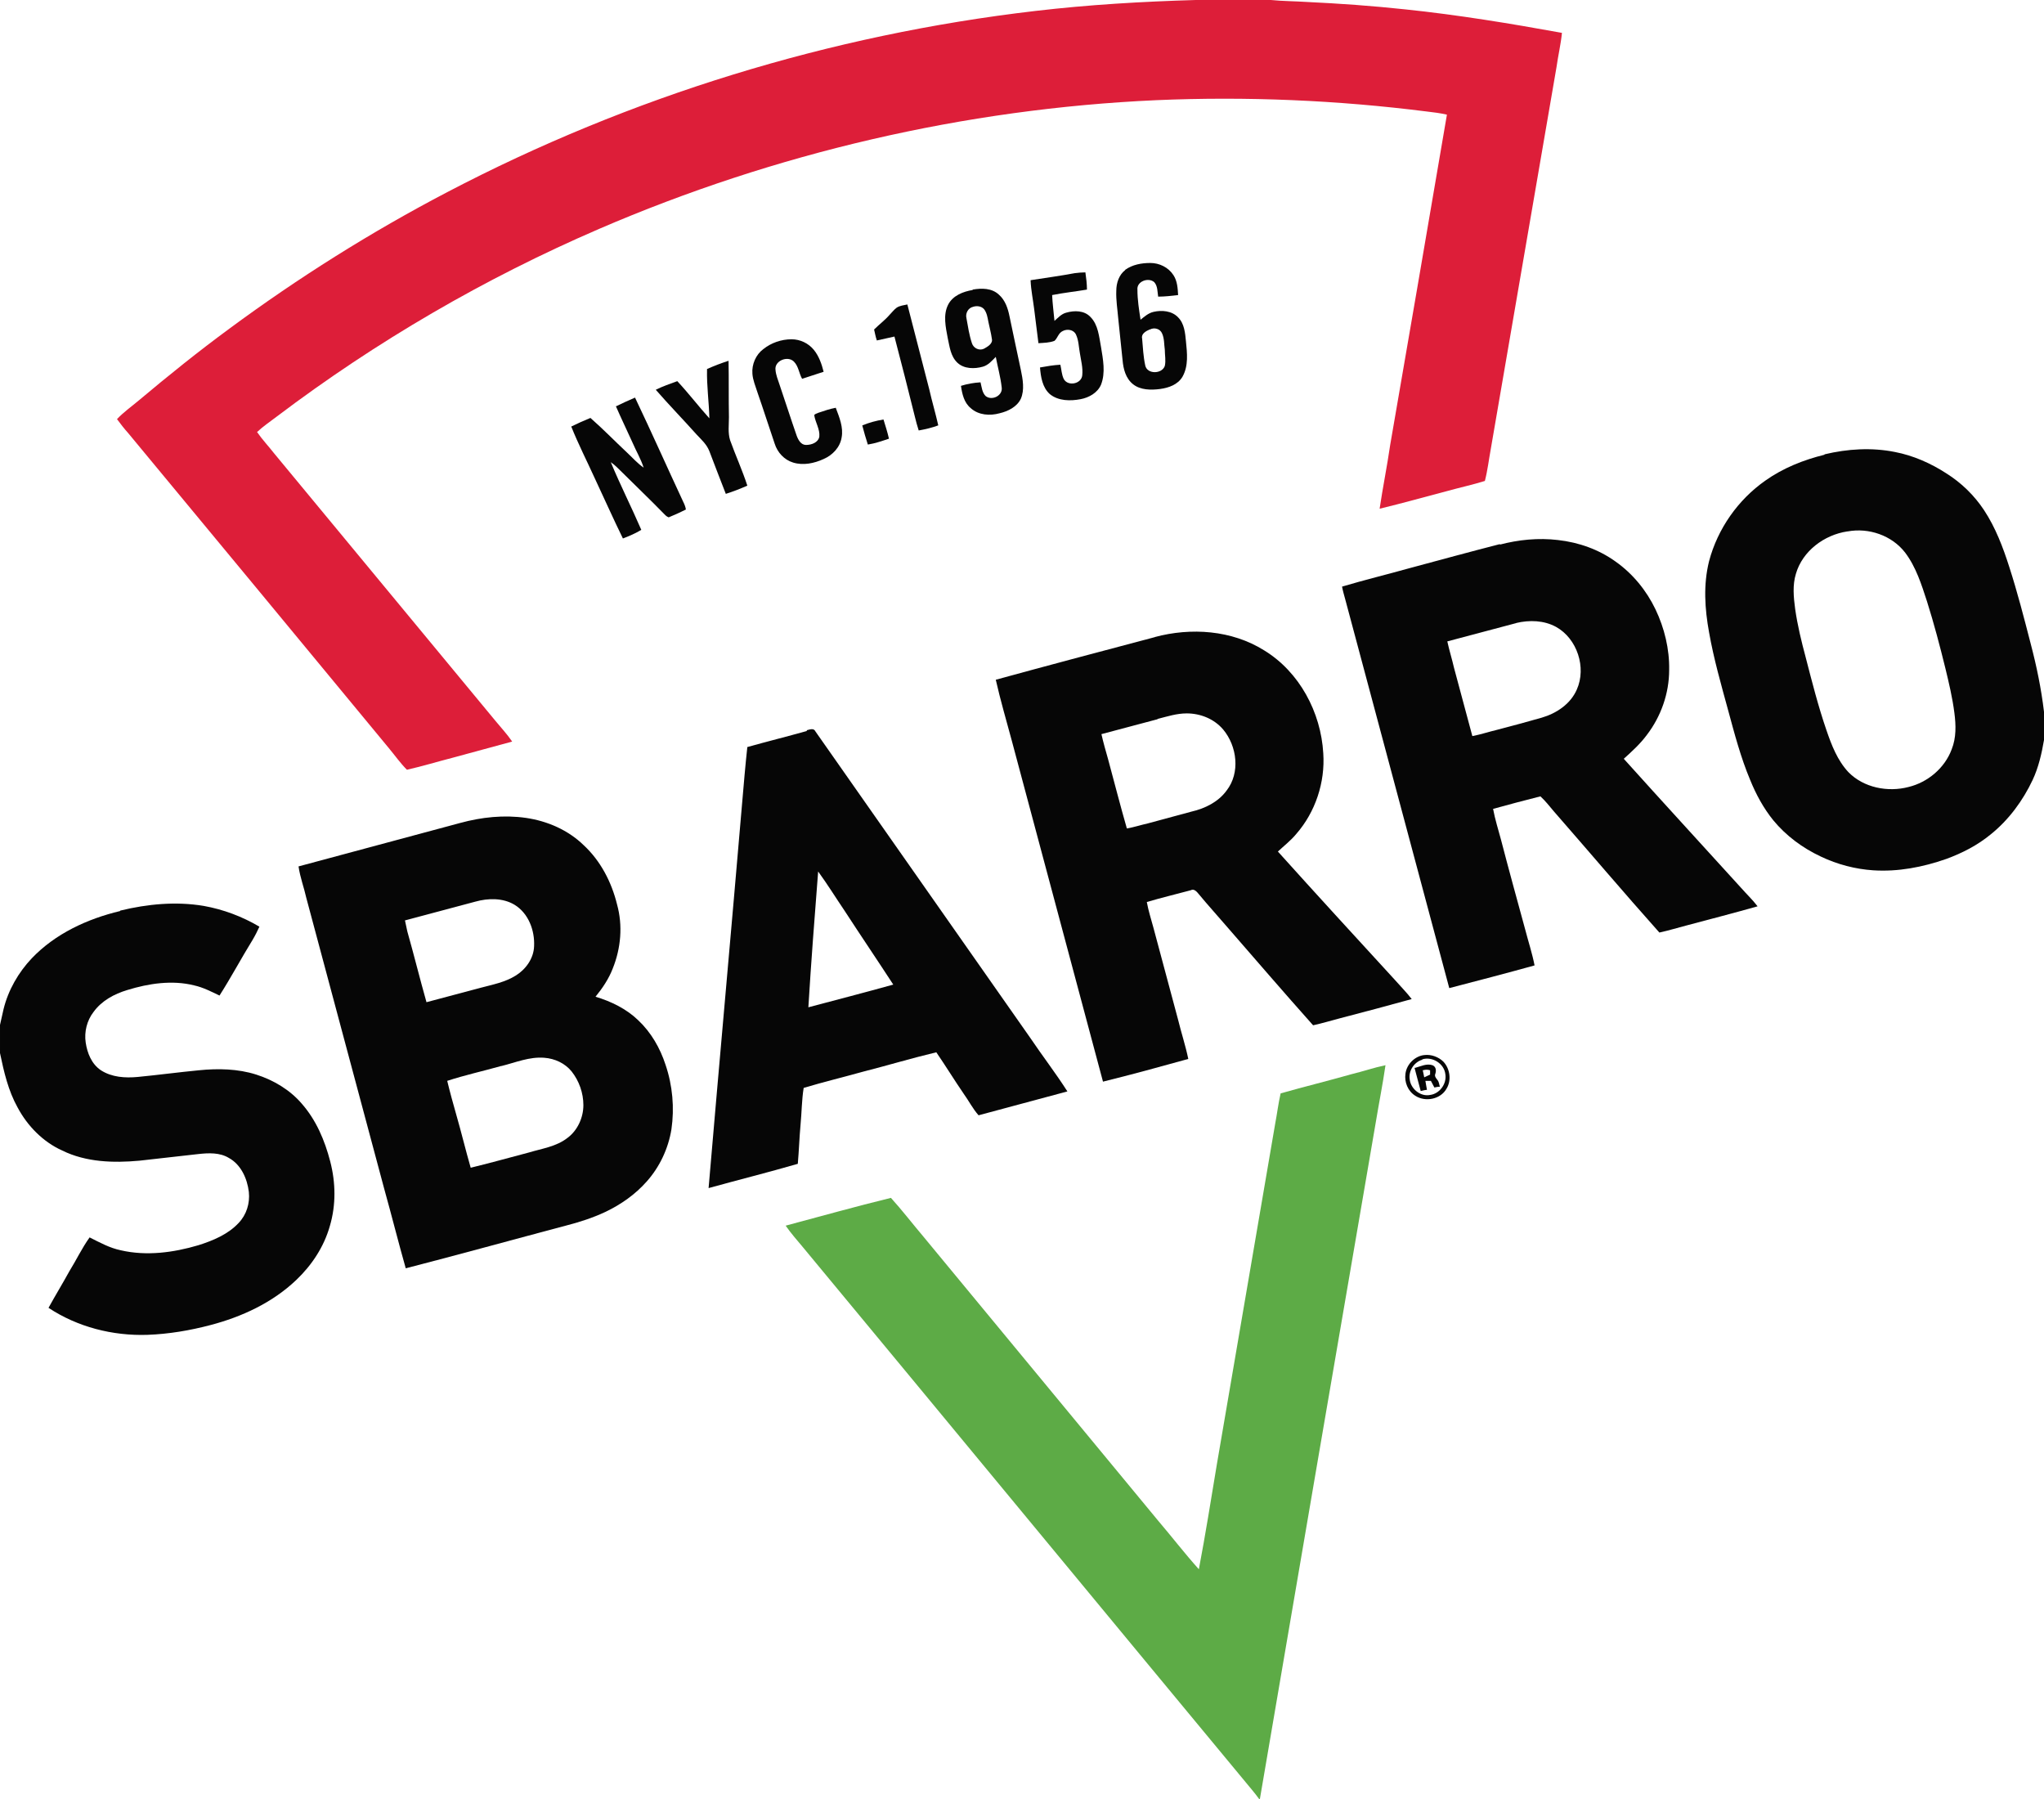 <?xml version="1.0" encoding="UTF-8"?>
<svg id="Layer_1" data-name="Layer 1" xmlns="http://www.w3.org/2000/svg" viewBox="0 0 52.24 45.97">
  <defs>
    <style>
      .cls-1 {
        fill: #5dab46;
      }

      .cls-2 {
        fill: #060606;
      }

      .cls-3 {
        fill: #dd1e39;
      }
    </style>
  </defs>
  <g id="_1a1818ff" data-name="#1a1818ff">
    <path class="cls-3" d="M30.56,0h1.92c.3.03.61.03.92.05.84.04,1.68.1,2.52.19,1.34.14,2.68.36,4,.6-.03.3-.1.59-.14.88-.56,3.25-1.12,6.51-1.68,9.76-.05.27-.08.54-.15.81-.32.1-.65.17-.97.26-.57.15-1.14.31-1.72.45.08-.54.19-1.08.27-1.63.23-1.33.46-2.67.69-4,.25-1.48.51-2.96.76-4.44-.17-.04-.34-.06-.51-.08-2.29-.29-4.61-.39-6.92-.29-4.89.22-9.74,1.35-14.24,3.29-2.92,1.26-5.69,2.87-8.23,4.79-.17.13-.35.25-.51.4.13.19.3.37.44.55,1.89,2.28,3.77,4.56,5.66,6.84.14.17.29.33.42.52-.5.14-1.01.27-1.51.41-.39.1-.78.22-1.18.31-.17-.17-.31-.37-.46-.55-2.22-2.69-4.45-5.38-6.67-8.06-.1-.11-.19-.23-.28-.35.17-.18.37-.32.56-.48.75-.63,1.52-1.25,2.31-1.83,1.76-1.3,3.62-2.47,5.57-3.49C16.11,2.46,21.23.89,26.46.28c1.36-.16,2.73-.24,4.1-.28Z"/>
    <path class="cls-2" d="M28.75,6.9c.19-.14.43-.18.65-.18.23,0,.46.11.59.31.1.15.11.34.12.51-.17.02-.34.04-.51.04-.02-.12-.01-.27-.1-.37-.15-.13-.45-.02-.43.19,0,.26.04.51.08.77.1-.08.2-.17.33-.2.21-.05.47-.03.63.14.16.16.18.4.2.61.03.3.07.63-.09.91-.12.2-.35.28-.57.31-.23.03-.5.03-.69-.12-.19-.15-.25-.39-.27-.62-.04-.35-.07-.71-.11-1.06-.02-.24-.06-.47-.05-.71,0-.2.07-.41.23-.53M29.38,8.42c-.09.04-.22.11-.19.23.02.23.03.46.08.69.05.23.43.22.5.01.03-.14,0-.27,0-.41-.02-.14-.01-.29-.07-.42-.05-.12-.2-.16-.31-.1Z"/>
    <path class="cls-2" d="M26.34,7.16c.38-.06.76-.11,1.13-.18.09-.01.18-.02.27-.02.02.14.04.29.04.44-.29.05-.59.08-.89.14.01.22.04.44.06.66.09-.08.18-.18.3-.21.21-.06.46-.06.62.11.2.2.22.51.27.77.05.31.12.65,0,.96-.09.21-.31.33-.52.37-.26.05-.57.05-.79-.13-.19-.17-.23-.44-.25-.68.17-.03.34-.06.52-.07.03.12.03.25.09.37.11.19.45.12.47-.1.02-.19-.03-.37-.06-.56-.03-.16-.03-.33-.1-.48-.06-.13-.23-.15-.34-.09-.11.05-.13.18-.21.25-.13.05-.27.05-.41.06-.04-.29-.07-.59-.11-.88-.03-.24-.08-.48-.09-.72Z"/>
    <path class="cls-2" d="M24.86,7.4c.23-.04.49-.04.67.13.16.14.23.35.27.55.1.46.19.92.29,1.37.05.24.1.51,0,.74-.1.21-.33.32-.54.37-.25.07-.54.05-.74-.13-.17-.14-.22-.36-.25-.57.16-.05.33-.08.5-.09.03.12.04.26.13.35.16.13.45-.01.41-.23-.03-.26-.1-.51-.15-.77-.1.1-.19.21-.33.25-.21.06-.48.06-.65-.1-.18-.17-.2-.42-.25-.64-.05-.27-.12-.58.01-.84.12-.24.39-.34.63-.38M24.87,7.84c-.13.03-.2.17-.17.29.04.22.07.43.14.64.04.13.19.2.31.14.09-.05.23-.13.2-.25-.02-.15-.06-.29-.09-.44-.02-.11-.04-.23-.11-.32-.07-.08-.19-.09-.28-.06Z"/>
    <path class="cls-2" d="M22.92,7.86c.08-.05.18-.06.27-.08.19.72.37,1.45.56,2.17.07.31.16.61.23.92-.16.06-.33.1-.5.13-.04-.12-.07-.24-.1-.36-.17-.68-.34-1.36-.52-2.04-.15.03-.3.07-.45.1-.03-.09-.05-.19-.07-.28.13-.13.28-.24.4-.38.06-.06.11-.13.18-.18Z"/>
    <path class="cls-2" d="M19.51,8.92c.2-.16.46-.25.72-.25.22,0,.43.1.57.27.13.16.2.36.25.56-.18.06-.36.12-.55.18-.08-.14-.09-.32-.21-.44-.16-.16-.5-.02-.47.21.01.13.06.25.1.37.15.44.29.88.44,1.31.04.11.11.24.24.24.14,0,.31-.06.34-.21.02-.19-.1-.36-.13-.55.02-.04.07-.04.1-.06.15-.05.29-.1.45-.13.09.24.2.5.15.76-.04.25-.23.45-.46.55-.24.11-.52.17-.78.09-.23-.07-.4-.26-.47-.48-.15-.44-.29-.88-.44-1.31-.05-.16-.12-.32-.13-.48-.02-.24.09-.49.28-.63Z"/>
    <path class="cls-2" d="M18.07,9.43c.18-.08.36-.15.55-.21.01.48,0,.96.01,1.44,0,.2-.03.4.03.59.14.39.31.76.44,1.16-.18.08-.36.15-.55.21-.14-.36-.28-.72-.42-1.09-.07-.18-.21-.3-.33-.43-.34-.38-.7-.75-1.04-1.14.18-.09.36-.15.55-.22.29.31.54.64.82.95-.01-.42-.07-.83-.06-1.25Z"/>
    <path class="cls-2" d="M15.75,10.38c.16-.08.32-.15.48-.22.42.88.82,1.78,1.23,2.66.03.06.06.13.07.2-.14.07-.29.14-.44.2-.06-.02-.1-.07-.14-.11-.35-.36-.71-.7-1.06-1.05-.09-.09-.18-.18-.28-.25.24.58.53,1.15.78,1.73-.15.09-.31.16-.47.22-.25-.51-.48-1.03-.72-1.54-.2-.44-.42-.87-.6-1.32.16-.08.32-.15.49-.22.32.28.62.59.93.88.14.13.27.28.43.39-.07-.22-.19-.42-.28-.63-.14-.31-.29-.62-.43-.94Z"/>
    <path class="cls-2" d="M22.04,10.87c.17-.07.35-.12.54-.15.05.16.1.32.14.49-.18.06-.35.12-.54.15-.05-.16-.1-.32-.14-.48Z"/>
    <path class="cls-2" d="M46.63,11.61c.59-.14,1.2-.18,1.8-.06.47.09.92.29,1.32.55.38.24.71.56.96.94.29.44.48.94.64,1.44.21.65.38,1.31.55,1.97.15.57.27,1.15.34,1.74v.72c-.06.35-.14.7-.29,1.02-.25.53-.61,1.02-1.07,1.39-.34.28-.73.48-1.14.63-.6.21-1.23.33-1.86.29-.46-.03-.92-.15-1.34-.35-.47-.22-.89-.53-1.22-.93-.25-.31-.44-.66-.59-1.03-.24-.57-.4-1.18-.56-1.77-.18-.66-.37-1.32-.49-2-.11-.6-.15-1.22,0-1.82.22-.83.74-1.57,1.44-2.06.45-.32.98-.53,1.51-.66M47.21,13.58c-.59.09-1.14.5-1.31,1.08-.09.29-.06.6-.02.9.06.42.16.83.27,1.24.16.62.32,1.25.53,1.86.13.38.28.77.56,1.07.39.4,1.01.52,1.54.38.49-.12.92-.48,1.1-.96.12-.3.11-.62.07-.93-.05-.39-.14-.77-.23-1.14-.14-.57-.29-1.14-.47-1.71-.14-.43-.28-.88-.56-1.25-.34-.44-.93-.64-1.47-.54Z"/>
    <path class="cls-2" d="M38.32,13.92c.49-.13,1-.18,1.5-.12.53.06,1.04.24,1.47.55.44.31.79.74,1.02,1.22.23.48.36,1.02.35,1.55,0,.6-.21,1.19-.57,1.66-.17.23-.38.42-.59.61.99,1.1,2,2.2,3,3.3.14.16.29.3.42.47-.6.17-1.22.33-1.82.49-.23.06-.46.13-.69.18-.91-1.02-1.8-2.07-2.7-3.1-.11-.13-.21-.26-.34-.38-.4.1-.81.21-1.21.32.05.27.13.52.2.78.2.77.41,1.53.62,2.3.08.31.18.61.24.92-.72.2-1.45.39-2.18.58-.89-3.31-1.77-6.63-2.66-9.94-.03-.11-.06-.21-.08-.32.57-.17,1.15-.31,1.72-.47.78-.21,1.55-.42,2.33-.62M38.76,15.92c-.59.16-1.18.31-1.77.47.05.23.12.45.17.67.16.58.31,1.17.47,1.75.21-.04.42-.11.63-.16.38-.1.76-.2,1.14-.31.38-.11.74-.35.9-.72.25-.56.01-1.3-.53-1.6-.31-.17-.68-.18-1.02-.1Z"/>
    <path class="cls-2" d="M29.51,16.28c.93-.25,1.97-.18,2.8.34.9.55,1.45,1.58,1.51,2.63.05.74-.2,1.5-.69,2.06-.14.17-.31.3-.47.45.99,1.1,1.99,2.19,2.99,3.28.14.16.3.32.43.49-.61.17-1.22.33-1.83.49-.23.06-.46.13-.69.18-.75-.84-1.48-1.69-2.22-2.54-.23-.27-.47-.53-.7-.81-.05-.06-.12-.15-.21-.1-.37.1-.75.19-1.12.3.04.22.11.44.17.66.21.78.42,1.57.63,2.35.08.33.19.66.26,1-.72.2-1.45.4-2.18.58-.78-2.9-1.55-5.81-2.33-8.71-.14-.52-.29-1.03-.41-1.56,1.35-.37,2.71-.73,4.07-1.09M29.58,18.38c-.48.13-.95.25-1.43.38.05.22.11.43.17.64.16.59.31,1.18.48,1.77.18-.03.36-.09.54-.13.37-.1.74-.2,1.11-.3.35-.08.69-.25.9-.54.35-.45.27-1.13-.09-1.56-.23-.27-.58-.41-.93-.41-.26,0-.5.08-.74.14Z"/>
    <path class="cls-2" d="M20.62,18.66c.08-.02.18-.06.22.03,1.83,2.61,3.66,5.22,5.49,7.83.31.46.65.9.95,1.37-.76.2-1.51.41-2.27.61-.15-.17-.25-.37-.38-.55-.24-.35-.46-.71-.7-1.06-.63.15-1.26.34-1.89.5-.5.14-1,.26-1.5.41-.05.31-.05.63-.08.94-.03.33-.04.66-.07,1-.76.22-1.52.41-2.28.62.28-3.29.58-6.58.86-9.87.04-.47.08-.94.13-1.4.5-.14,1.02-.27,1.52-.41M20.91,22.27c-.09,1.16-.18,2.31-.25,3.47.72-.19,1.45-.38,2.17-.58-.41-.63-.83-1.25-1.24-1.88-.23-.34-.44-.68-.68-1.01Z"/>
    <path class="cls-2" d="M11.76,21.03c.55-.15,1.12-.21,1.68-.13.55.08,1.08.31,1.48.7.43.4.71.94.85,1.51.15.54.1,1.12-.11,1.64-.1.26-.26.5-.44.72.4.12.79.31,1.09.6.33.31.56.71.7,1.14.18.53.23,1.1.15,1.65-.08.49-.3.96-.63,1.33-.29.33-.66.59-1.06.78-.32.15-.66.26-1.01.35-1.36.36-2.73.74-4.09,1.09-.19-.67-.36-1.35-.55-2.03-.66-2.48-1.33-4.95-1.99-7.43-.06-.27-.16-.53-.2-.81,1.37-.37,2.75-.74,4.13-1.11M12.15,23.04c-.6.16-1.2.32-1.8.48.02.09.04.19.06.28.17.6.32,1.21.49,1.81.46-.12.93-.25,1.39-.37.3-.08.62-.14.89-.31.26-.16.46-.44.47-.75.02-.4-.14-.84-.5-1.06-.3-.18-.68-.17-1-.08M12.81,27.24c-.46.13-.92.23-1.38.38.07.29.15.58.23.86.13.45.24.91.37,1.36.5-.12.99-.26,1.49-.39.33-.1.7-.15.98-.37.26-.19.41-.52.41-.84,0-.31-.11-.62-.3-.86-.17-.21-.43-.33-.7-.35-.38-.03-.73.12-1.09.21Z"/>
    <path class="cls-2" d="M3.07,23.27c.7-.17,1.43-.24,2.14-.12.5.09.98.27,1.42.53-.05.11-.11.23-.17.33-.29.47-.55.96-.85,1.43-.21-.1-.42-.21-.65-.26-.56-.14-1.16-.05-1.71.12-.33.1-.65.27-.86.56-.17.22-.24.51-.2.78.04.27.15.55.39.71.28.18.62.2.94.17.52-.05,1.04-.12,1.56-.17.49-.05,1-.04,1.47.11.44.14.86.39,1.16.74.37.42.59.94.73,1.48.14.54.15,1.11-.01,1.65-.15.53-.46,1-.86,1.38-.61.58-1.39.94-2.19,1.15-.53.14-1.07.23-1.61.25-.89.03-1.79-.2-2.53-.69.17-.31.36-.62.53-.93.18-.29.32-.59.52-.87.26.13.51.27.8.33.65.15,1.34.06,1.98-.13.38-.12.76-.28,1.03-.57.2-.21.29-.5.26-.79-.04-.34-.2-.7-.51-.87-.23-.14-.51-.13-.78-.1-.5.06-1.01.11-1.51.17-.66.06-1.36.04-1.97-.26-.49-.22-.89-.63-1.14-1.1-.24-.43-.35-.91-.45-1.39v-.72c.03-.13.06-.27.09-.4.12-.49.38-.94.72-1.3.6-.63,1.42-1.01,2.26-1.21Z"/>
    <path class="cls-2" d="M36.41,26.96c.17-.02.36.05.48.17.17.18.21.48.08.69-.15.27-.54.35-.8.18-.19-.12-.28-.35-.25-.56.03-.25.25-.46.49-.48M36.35,27.08c-.21.06-.36.29-.32.51.03.24.28.44.52.39.24-.03.43-.28.39-.53-.03-.27-.33-.46-.59-.38Z"/>
    <path class="cls-2" d="M36.16,27.29c.15-.04.3-.12.45-.07.1.04.1.15.07.23-.02.06.03.11.06.15.04.05.04.11.06.17-.05,0-.1.01-.14.02-.03-.06-.06-.11-.09-.17-.05,0-.09,0-.14,0,.01.08.03.16.04.23-.05,0-.11.02-.16.03-.05-.2-.11-.4-.16-.6M36.36,27.34c.01.06.03.12.04.19.05-.02.1-.05.15-.07,0-.04,0-.07,0-.11-.06-.02-.12-.02-.18,0Z"/>
    <path class="cls-1" d="M34.54,27.45c.29-.07.58-.17.87-.23-.07.49-.17.98-.25,1.47-.5,2.93-1.01,5.87-1.51,8.8-.48,2.83-.97,5.65-1.45,8.48h-.02c-.06-.08-.12-.16-.18-.23-3.83-4.62-7.65-9.25-11.48-13.87-.15-.18-.31-.36-.44-.55.9-.24,1.79-.49,2.69-.71.29.32.55.66.83.99,2,2.42,4,4.84,6,7.26.35.41.68.84,1.04,1.24.17-.89.31-1.78.46-2.68.5-2.9.99-5.8,1.49-8.7.05-.26.08-.52.14-.78.6-.17,1.21-.32,1.81-.49Z"/>
  </g>
</svg>